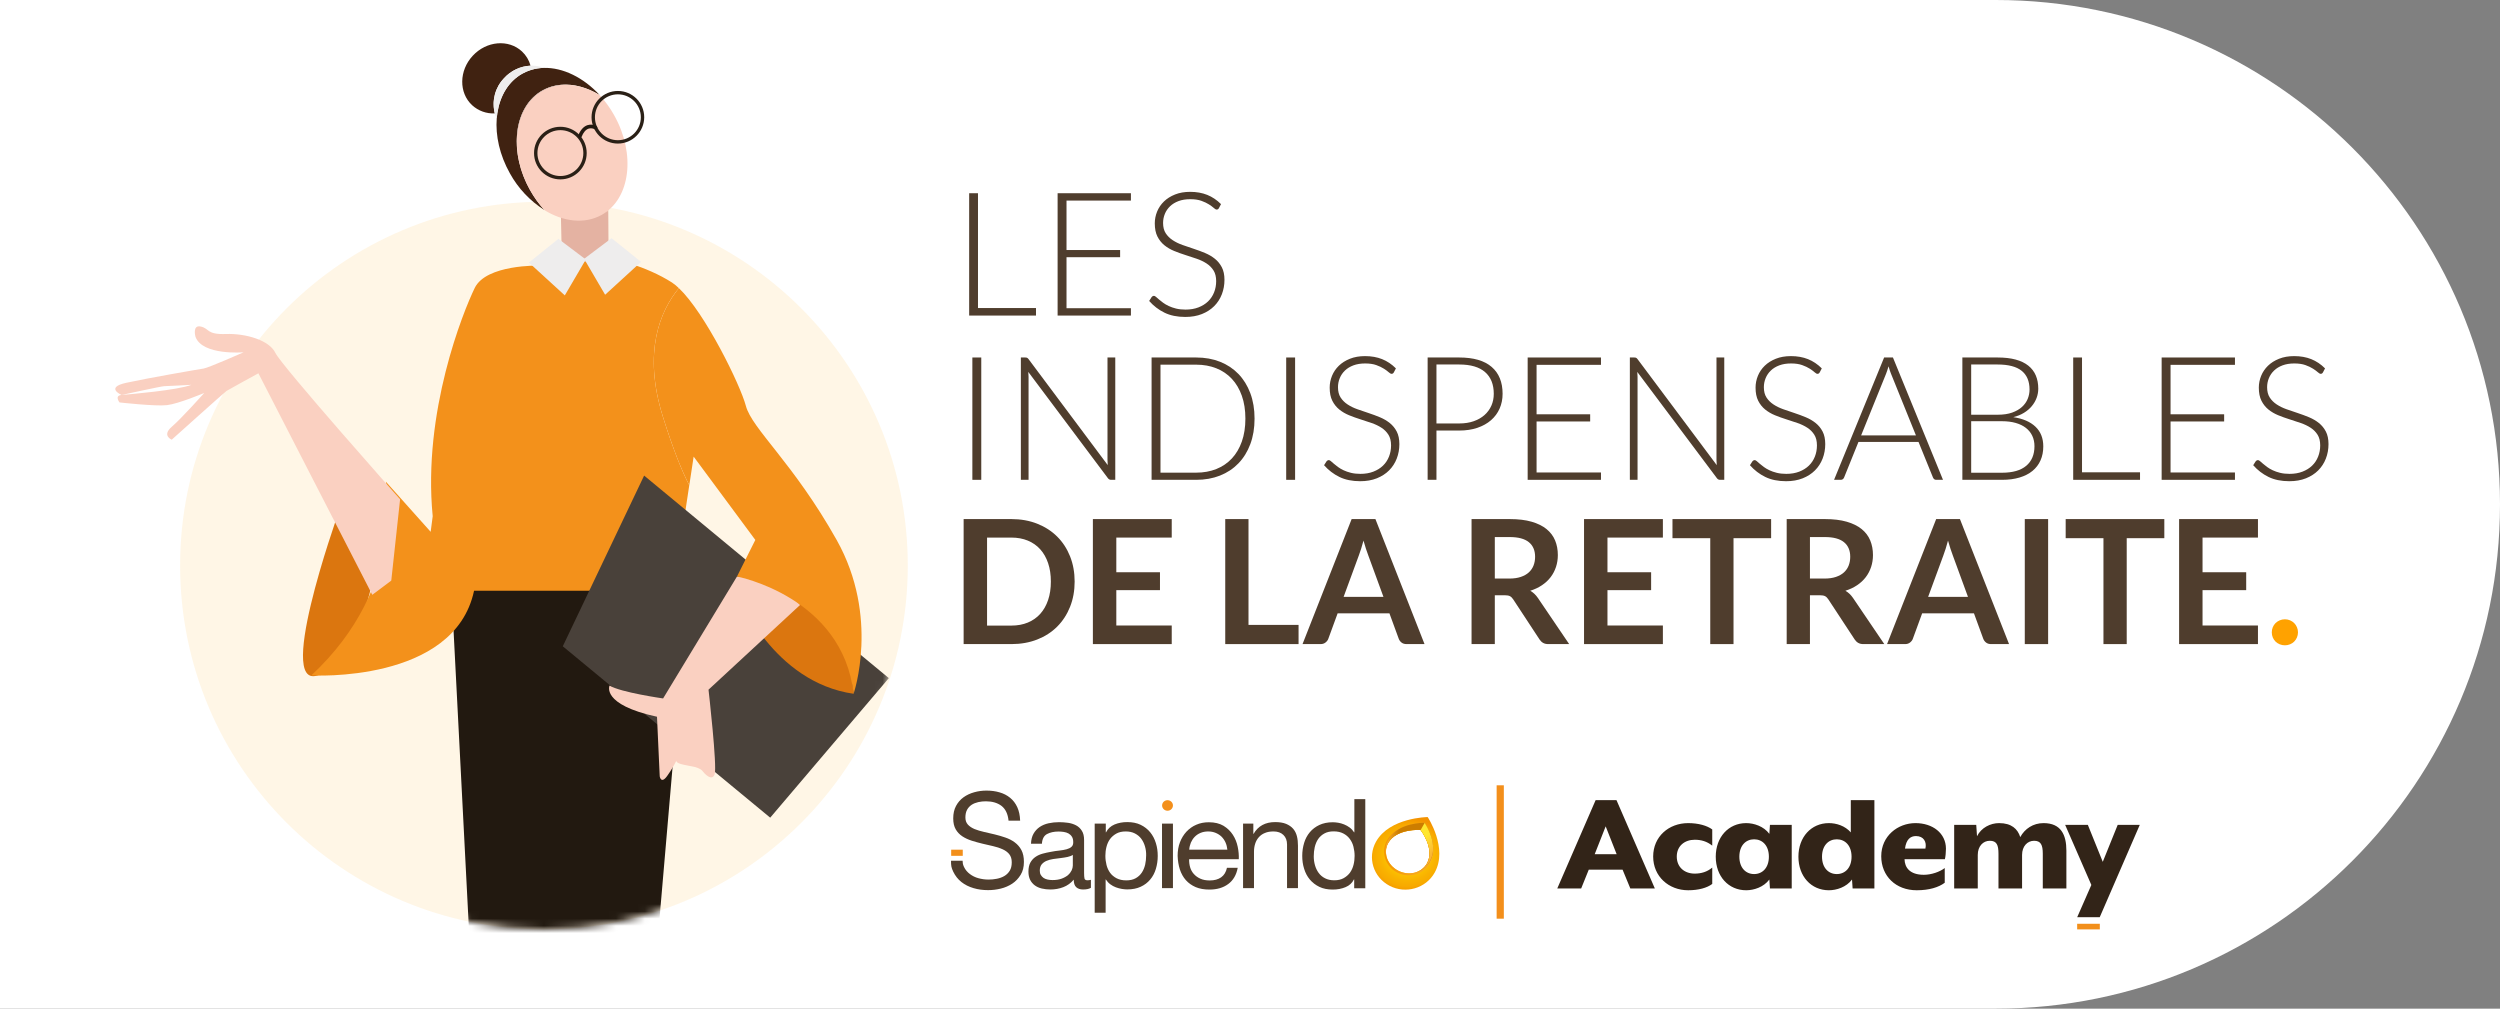 <?xml version="1.0" encoding="UTF-8"?>
<svg width="347px" height="140px" viewBox="0 0 347 140" version="1.1" xmlns="http://www.w3.org/2000/svg" xmlns:xlink="http://www.w3.org/1999/xlink">
    <rect x="0" y="0" width="347" height="140" fill="#808080" stroke="none"/>
    <title>logo-indispensable-header</title>
    <defs>
        <radialGradient cx="50.034%" cy="50.008%" fx="50.034%" fy="50.008%" r="52.76%" gradientTransform="translate(0.5,0.5),scale(1,0.928),translate(-0.5,-0.5)" id="radialGradient-1">
            <stop stop-color="#FFEF2C" offset="0%"></stop>
            <stop stop-color="#FFE21F" offset="12.65%"></stop>
            <stop stop-color="#FDC500" offset="42.78%"></stop>
            <stop stop-color="#F9B200" offset="66.46%"></stop>
            <stop stop-color="#F8AA00" offset="80.61%"></stop>
            <stop stop-color="#F39200" offset="100%"></stop>
        </radialGradient>
        <linearGradient x1="-0.161%" y1="50.091%" x2="99.955%" y2="50.091%" id="linearGradient-2">
            <stop stop-color="#F39200" offset="0%"></stop>
            <stop stop-color="#F9B233" offset="98.18%"></stop>
        </linearGradient>
        <linearGradient x1="38.6%" y1="47%" x2="59.4%" y2="47%" id="linearGradient-3">
            <stop stop-color="#F9B233" offset="0%"></stop>
            <stop stop-color="#CC7D00" offset="100%"></stop>
        </linearGradient>
        <linearGradient x1="44.3%" y1="48.27%" x2="64.1%" y2="48.27%" id="linearGradient-4">
            <stop stop-color="#F9B233" offset="0%"></stop>
            <stop stop-color="#CC7D00" offset="100%"></stop>
        </linearGradient>
        <linearGradient x1="-0.078%" y1="49.99%" x2="99.88%" y2="49.99%" id="linearGradient-5">
            <stop stop-color="#F9B233" offset="0%"></stop>
            <stop stop-color="#CC7D00" offset="26.06%"></stop>
        </linearGradient>
        <linearGradient x1="56.665%" y1="75.895%" x2="38.779%" y2="29.51%" id="linearGradient-6">
            <stop stop-color="#F9B233" offset="0%"></stop>
            <stop stop-color="#FBB933" offset="20.84%"></stop>
            <stop stop-color="#FECC33" offset="55.7%"></stop>
            <stop stop-color="#FFE72E" offset="99.39%"></stop>
        </linearGradient>
        <circle id="path-7" cx="59.5" cy="72.5" r="50.5"></circle>
    </defs>
    <g id="Symbols" stroke="none" stroke-width="1" fill="none" fill-rule="evenodd">
        <g id="logo-indispensable-header">
            <path d="M0,0 L277,0 C315.66,-7.10171439e-15 347,31.34 347,70 C347,108.66 315.66,140 277,140 L0,140 L0,140 L0,0 Z" id="Rectangle" fill="#FFFFFF"></path>
            <g id="Les-Indispensables-d" transform="translate(133.752, 26.628)" fill-rule="nonzero">
                <polygon id="L" fill="#4F3D2D" points="1.992 16.128 10.044 16.128 10.044 17.172 0.768 17.172 0.768 0.192 1.992 0.192"></polygon>
                <polygon id="E" fill="#4F3D2D" points="23.22 0.192 23.22 1.212 14.28 1.212 14.28 8.076 21.72 8.076 21.72 9.072 14.28 9.072 14.28 16.152 23.22 16.152 23.22 17.172 13.044 17.172 13.044 0.192"></polygon>
                <path d="M35.436,2.256 C35.364,2.392 35.26,2.46 35.124,2.46 C35.02,2.46 34.886,2.386 34.722,2.238 C34.558,2.09 34.336,1.926 34.056,1.746 C33.776,1.566 33.426,1.4 33.006,1.248 C32.586,1.096 32.068,1.02 31.452,1.02 C30.836,1.02 30.294,1.108 29.826,1.284 C29.358,1.46 28.966,1.7 28.65,2.004 C28.334,2.308 28.094,2.66 27.93,3.06 C27.766,3.46 27.684,3.88 27.684,4.32 C27.684,4.896 27.806,5.372 28.05,5.748 C28.294,6.124 28.616,6.444 29.016,6.708 C29.416,6.972 29.87,7.194 30.378,7.374 C30.886,7.554 31.408,7.732 31.944,7.908 C32.48,8.084 33.002,8.278 33.51,8.49 C34.018,8.702 34.472,8.968 34.872,9.288 C35.272,9.608 35.594,10.002 35.838,10.47 C36.082,10.938 36.204,11.52 36.204,12.216 C36.204,12.928 36.082,13.598 35.838,14.226 C35.594,14.854 35.24,15.4 34.776,15.864 C34.312,16.328 33.744,16.694 33.072,16.962 C32.4,17.23 31.632,17.364 30.768,17.364 C29.648,17.364 28.684,17.166 27.876,16.77 C27.068,16.374 26.36,15.832 25.752,15.144 L26.088,14.616 C26.184,14.496 26.296,14.436 26.424,14.436 C26.496,14.436 26.588,14.484 26.7,14.58 C26.812,14.676 26.948,14.794 27.108,14.934 C27.268,15.074 27.46,15.226 27.684,15.39 C27.908,15.554 28.168,15.706 28.464,15.846 C28.76,15.986 29.1,16.104 29.484,16.2 C29.868,16.296 30.304,16.344 30.792,16.344 C31.464,16.344 32.064,16.242 32.592,16.038 C33.12,15.834 33.566,15.556 33.93,15.204 C34.294,14.852 34.572,14.434 34.764,13.95 C34.956,13.466 35.052,12.948 35.052,12.396 C35.052,11.796 34.93,11.302 34.686,10.914 C34.442,10.526 34.12,10.202 33.72,9.942 C33.32,9.682 32.866,9.464 32.358,9.288 C31.85,9.112 31.328,8.94 30.792,8.772 C30.256,8.604 29.734,8.416 29.226,8.208 C28.718,8 28.264,7.734 27.864,7.41 C27.464,7.086 27.142,6.682 26.898,6.198 C26.654,5.714 26.532,5.108 26.532,4.38 C26.532,3.812 26.64,3.264 26.856,2.736 C27.072,2.208 27.388,1.742 27.804,1.338 C28.22,0.934 28.734,0.61 29.346,0.366 C29.958,0.122 30.656,0 31.44,0 C32.32,0 33.11,0.14 33.81,0.42 C34.51,0.7 35.148,1.128 35.724,1.704 L35.436,2.256 Z" id="S" fill="#4F3D2D"></path>
                <polygon id="I" fill="#4F3D2D" points="2.448 39.972 1.212 39.972 1.212 22.992 2.448 22.992"></polygon>
                <path d="M8.544,22.992 C8.656,22.992 8.744,23.006 8.808,23.034 C8.872,23.062 8.94,23.124 9.012,23.22 L20.004,37.932 C19.98,37.692 19.968,37.46 19.968,37.236 L19.968,22.992 L21.048,22.992 L21.048,39.972 L20.46,39.972 C20.276,39.972 20.128,39.892 20.016,39.732 L8.976,24.996 C9,25.236 9.012,25.464 9.012,25.68 L9.012,39.972 L7.944,39.972 L7.944,22.992 L8.544,22.992 Z" id="N" fill="#4F3D2D"></path>
                <path d="M40.38,31.476 C40.38,32.788 40.184,33.968 39.792,35.016 C39.4,36.064 38.848,36.956 38.136,37.692 C37.424,38.428 36.572,38.992 35.58,39.384 C34.588,39.776 33.488,39.972 32.28,39.972 L26.088,39.972 L26.088,22.992 L32.28,22.992 C33.488,22.992 34.588,23.188 35.58,23.58 C36.572,23.972 37.424,24.536 38.136,25.272 C38.848,26.008 39.4,26.9 39.792,27.948 C40.184,28.996 40.38,30.172 40.38,31.476 Z M39.108,31.476 C39.108,30.292 38.944,29.236 38.616,28.308 C38.288,27.38 37.826,26.596 37.23,25.956 C36.634,25.316 35.916,24.828 35.076,24.492 C34.236,24.156 33.304,23.988 32.28,23.988 L27.324,23.988 L27.324,38.976 L32.28,38.976 C33.304,38.976 34.236,38.808 35.076,38.472 C35.916,38.136 36.634,37.648 37.23,37.008 C37.826,36.368 38.288,35.584 38.616,34.656 C38.944,33.728 39.108,32.668 39.108,31.476 Z" id="D" fill="#4F3D2D"></path>
                <polygon id="I" fill="#4F3D2D" points="46.008 39.972 44.772 39.972 44.772 22.992 46.008 22.992"></polygon>
                <path d="M59.712,25.056 C59.64,25.192 59.536,25.26 59.4,25.26 C59.296,25.26 59.162,25.186 58.998,25.038 C58.834,24.89 58.612,24.726 58.332,24.546 C58.052,24.366 57.702,24.2 57.282,24.048 C56.862,23.896 56.344,23.82 55.728,23.82 C55.112,23.82 54.57,23.908 54.102,24.084 C53.634,24.26 53.242,24.5 52.926,24.804 C52.61,25.108 52.37,25.46 52.206,25.86 C52.042,26.26 51.96,26.68 51.96,27.12 C51.96,27.696 52.082,28.172 52.326,28.548 C52.57,28.924 52.892,29.244 53.292,29.508 C53.692,29.772 54.146,29.994 54.654,30.174 C55.162,30.354 55.684,30.532 56.22,30.708 C56.756,30.884 57.278,31.078 57.786,31.29 C58.294,31.502 58.748,31.768 59.148,32.088 C59.548,32.408 59.87,32.802 60.114,33.27 C60.358,33.738 60.48,34.32 60.48,35.016 C60.48,35.728 60.358,36.398 60.114,37.026 C59.87,37.654 59.516,38.2 59.052,38.664 C58.588,39.128 58.02,39.494 57.348,39.762 C56.676,40.03 55.908,40.164 55.044,40.164 C53.924,40.164 52.96,39.966 52.152,39.57 C51.344,39.174 50.636,38.632 50.028,37.944 L50.364,37.416 C50.46,37.296 50.572,37.236 50.7,37.236 C50.772,37.236 50.864,37.284 50.976,37.38 C51.088,37.476 51.224,37.594 51.384,37.734 C51.544,37.874 51.736,38.026 51.96,38.19 C52.184,38.354 52.444,38.506 52.74,38.646 C53.036,38.786 53.376,38.904 53.76,39 C54.144,39.096 54.58,39.144 55.068,39.144 C55.74,39.144 56.34,39.042 56.868,38.838 C57.396,38.634 57.842,38.356 58.206,38.004 C58.57,37.652 58.848,37.234 59.04,36.75 C59.232,36.266 59.328,35.748 59.328,35.196 C59.328,34.596 59.206,34.102 58.962,33.714 C58.718,33.326 58.396,33.002 57.996,32.742 C57.596,32.482 57.142,32.264 56.634,32.088 C56.126,31.912 55.604,31.74 55.068,31.572 C54.532,31.404 54.01,31.216 53.502,31.008 C52.994,30.8 52.54,30.534 52.14,30.21 C51.74,29.886 51.418,29.482 51.174,28.998 C50.93,28.514 50.808,27.908 50.808,27.18 C50.808,26.612 50.916,26.064 51.132,25.536 C51.348,25.008 51.664,24.542 52.08,24.138 C52.496,23.734 53.01,23.41 53.622,23.166 C54.234,22.922 54.932,22.8 55.716,22.8 C56.596,22.8 57.386,22.94 58.086,23.22 C58.786,23.5 59.424,23.928 60,24.504 L59.712,25.056 Z" id="S" fill="#4F3D2D"></path>
                <path d="M65.628,33.132 L65.628,39.972 L64.404,39.972 L64.404,22.992 L68.784,22.992 C70.776,22.992 72.278,23.428 73.29,24.3 C74.302,25.172 74.808,26.416 74.808,28.032 C74.808,28.776 74.67,29.46 74.394,30.084 C74.118,30.708 73.72,31.246 73.2,31.698 C72.68,32.15 72.048,32.502 71.304,32.754 C70.56,33.006 69.72,33.132 68.784,33.132 L65.628,33.132 Z M65.628,32.148 L68.784,32.148 C69.536,32.148 70.208,32.044 70.8,31.836 C71.392,31.628 71.894,31.34 72.306,30.972 C72.718,30.604 73.034,30.17 73.254,29.67 C73.474,29.17 73.584,28.624 73.584,28.032 C73.584,26.728 73.182,25.724 72.378,25.02 C71.574,24.316 70.376,23.964 68.784,23.964 L65.628,23.964 L65.628,32.148 Z" id="P" fill="#4F3D2D"></path>
                <polygon id="E" fill="#4F3D2D" points="88.464 22.992 88.464 24.012 79.524 24.012 79.524 30.876 86.964 30.876 86.964 31.872 79.524 31.872 79.524 38.952 88.464 38.952 88.464 39.972 78.288 39.972 78.288 22.992"></polygon>
                <path d="M93.072,22.992 C93.184,22.992 93.272,23.006 93.336,23.034 C93.4,23.062 93.468,23.124 93.54,23.22 L104.532,37.932 C104.508,37.692 104.496,37.46 104.496,37.236 L104.496,22.992 L105.576,22.992 L105.576,39.972 L104.988,39.972 C104.804,39.972 104.656,39.892 104.544,39.732 L93.504,24.996 C93.528,25.236 93.54,25.464 93.54,25.68 L93.54,39.972 L92.472,39.972 L92.472,22.992 L93.072,22.992 Z" id="N" fill="#4F3D2D"></path>
                <path d="M118.824,25.056 C118.752,25.192 118.648,25.26 118.512,25.26 C118.408,25.26 118.274,25.186 118.11,25.038 C117.946,24.89 117.724,24.726 117.444,24.546 C117.164,24.366 116.814,24.2 116.394,24.048 C115.974,23.896 115.456,23.82 114.84,23.82 C114.224,23.82 113.682,23.908 113.214,24.084 C112.746,24.26 112.354,24.5 112.038,24.804 C111.722,25.108 111.482,25.46 111.318,25.86 C111.154,26.26 111.072,26.68 111.072,27.12 C111.072,27.696 111.194,28.172 111.438,28.548 C111.682,28.924 112.004,29.244 112.404,29.508 C112.804,29.772 113.258,29.994 113.766,30.174 C114.274,30.354 114.796,30.532 115.332,30.708 C115.868,30.884 116.39,31.078 116.898,31.29 C117.406,31.502 117.86,31.768 118.26,32.088 C118.66,32.408 118.982,32.802 119.226,33.27 C119.47,33.738 119.592,34.32 119.592,35.016 C119.592,35.728 119.47,36.398 119.226,37.026 C118.982,37.654 118.628,38.2 118.164,38.664 C117.7,39.128 117.132,39.494 116.46,39.762 C115.788,40.03 115.02,40.164 114.156,40.164 C113.036,40.164 112.072,39.966 111.264,39.57 C110.456,39.174 109.748,38.632 109.14,37.944 L109.476,37.416 C109.572,37.296 109.684,37.236 109.812,37.236 C109.884,37.236 109.976,37.284 110.088,37.38 C110.2,37.476 110.336,37.594 110.496,37.734 C110.656,37.874 110.848,38.026 111.072,38.19 C111.296,38.354 111.556,38.506 111.852,38.646 C112.148,38.786 112.488,38.904 112.872,39 C113.256,39.096 113.692,39.144 114.18,39.144 C114.852,39.144 115.452,39.042 115.98,38.838 C116.508,38.634 116.954,38.356 117.318,38.004 C117.682,37.652 117.96,37.234 118.152,36.75 C118.344,36.266 118.44,35.748 118.44,35.196 C118.44,34.596 118.318,34.102 118.074,33.714 C117.83,33.326 117.508,33.002 117.108,32.742 C116.708,32.482 116.254,32.264 115.746,32.088 C115.238,31.912 114.716,31.74 114.18,31.572 C113.644,31.404 113.122,31.216 112.614,31.008 C112.106,30.8 111.652,30.534 111.252,30.21 C110.852,29.886 110.53,29.482 110.286,28.998 C110.042,28.514 109.92,27.908 109.92,27.18 C109.92,26.612 110.028,26.064 110.244,25.536 C110.46,25.008 110.776,24.542 111.192,24.138 C111.608,23.734 112.122,23.41 112.734,23.166 C113.346,22.922 114.044,22.8 114.828,22.8 C115.708,22.8 116.498,22.94 117.198,23.22 C117.898,23.5 118.536,23.928 119.112,24.504 L118.824,25.056 Z" id="S" fill="#4F3D2D"></path>
                <path d="M135.936,39.972 L134.988,39.972 C134.876,39.972 134.784,39.942 134.712,39.882 C134.64,39.822 134.584,39.744 134.544,39.648 L132.54,34.716 L124.2,34.716 L122.208,39.648 C122.176,39.736 122.12,39.812 122.04,39.876 C121.96,39.94 121.864,39.972 121.752,39.972 L120.816,39.972 L127.764,22.992 L128.988,22.992 L135.936,39.972 Z M124.572,33.804 L132.18,33.804 L128.712,25.224 C128.656,25.088 128.6,24.934 128.544,24.762 C128.488,24.59 128.432,24.408 128.376,24.216 C128.32,24.408 128.264,24.59 128.208,24.762 C128.152,24.934 128.096,25.092 128.04,25.236 L124.572,33.804 Z" id="A" fill="#4F3D2D"></path>
                <path d="M138.624,39.972 L138.624,22.992 L143.508,22.992 C144.476,22.992 145.314,23.088 146.022,23.28 C146.73,23.472 147.316,23.754 147.78,24.126 C148.244,24.498 148.59,24.952 148.818,25.488 C149.046,26.024 149.16,26.632 149.16,27.312 C149.16,27.76 149.082,28.192 148.926,28.608 C148.77,29.024 148.544,29.408 148.248,29.76 C147.952,30.112 147.59,30.418 147.162,30.678 C146.734,30.938 146.244,31.136 145.692,31.272 C147.028,31.472 148.056,31.916 148.776,32.604 C149.496,33.292 149.856,34.2 149.856,35.328 C149.856,36.048 149.728,36.696 149.472,37.272 C149.216,37.848 148.844,38.336 148.356,38.736 C147.868,39.136 147.268,39.442 146.556,39.654 C145.844,39.866 145.036,39.972 144.132,39.972 L138.624,39.972 Z M139.848,31.836 L139.848,38.988 L144.108,38.988 C145.604,38.988 146.732,38.666 147.492,38.022 C148.252,37.378 148.632,36.472 148.632,35.304 C148.632,34.768 148.53,34.286 148.326,33.858 C148.122,33.43 147.828,33.066 147.444,32.766 C147.06,32.466 146.588,32.236 146.028,32.076 C145.468,31.916 144.832,31.836 144.12,31.836 L139.848,31.836 Z M139.848,30.936 L143.532,30.936 C144.316,30.936 144.986,30.836 145.542,30.636 C146.098,30.436 146.554,30.172 146.91,29.844 C147.266,29.516 147.528,29.144 147.696,28.728 C147.864,28.312 147.948,27.884 147.948,27.444 C147.948,26.3 147.586,25.434 146.862,24.846 C146.138,24.258 145.02,23.964 143.508,23.964 L139.848,23.964 L139.848,30.936 Z" id="B" fill="#4F3D2D"></path>
                <polygon id="L" fill="#4F3D2D" points="155.232 38.928 163.284 38.928 163.284 39.972 154.008 39.972 154.008 22.992 155.232 22.992"></polygon>
                <polygon id="E" fill="#4F3D2D" points="176.46 22.992 176.46 24.012 167.52 24.012 167.52 30.876 174.96 30.876 174.96 31.872 167.52 31.872 167.52 38.952 176.46 38.952 176.46 39.972 166.284 39.972 166.284 22.992"></polygon>
                <path d="M188.676,25.056 C188.604,25.192 188.5,25.26 188.364,25.26 C188.26,25.26 188.126,25.186 187.962,25.038 C187.798,24.89 187.576,24.726 187.296,24.546 C187.016,24.366 186.666,24.2 186.246,24.048 C185.826,23.896 185.308,23.82 184.692,23.82 C184.076,23.82 183.534,23.908 183.066,24.084 C182.598,24.26 182.206,24.5 181.89,24.804 C181.574,25.108 181.334,25.46 181.17,25.86 C181.006,26.26 180.924,26.68 180.924,27.12 C180.924,27.696 181.046,28.172 181.29,28.548 C181.534,28.924 181.856,29.244 182.256,29.508 C182.656,29.772 183.11,29.994 183.618,30.174 C184.126,30.354 184.648,30.532 185.184,30.708 C185.72,30.884 186.242,31.078 186.75,31.29 C187.258,31.502 187.712,31.768 188.112,32.088 C188.512,32.408 188.834,32.802 189.078,33.27 C189.322,33.738 189.444,34.32 189.444,35.016 C189.444,35.728 189.322,36.398 189.078,37.026 C188.834,37.654 188.48,38.2 188.016,38.664 C187.552,39.128 186.984,39.494 186.312,39.762 C185.64,40.03 184.872,40.164 184.008,40.164 C182.888,40.164 181.924,39.966 181.116,39.57 C180.308,39.174 179.6,38.632 178.992,37.944 L179.328,37.416 C179.424,37.296 179.536,37.236 179.664,37.236 C179.736,37.236 179.828,37.284 179.94,37.38 C180.052,37.476 180.188,37.594 180.348,37.734 C180.508,37.874 180.7,38.026 180.924,38.19 C181.148,38.354 181.408,38.506 181.704,38.646 C182,38.786 182.34,38.904 182.724,39 C183.108,39.096 183.544,39.144 184.032,39.144 C184.704,39.144 185.304,39.042 185.832,38.838 C186.36,38.634 186.806,38.356 187.17,38.004 C187.534,37.652 187.812,37.234 188.004,36.75 C188.196,36.266 188.292,35.748 188.292,35.196 C188.292,34.596 188.17,34.102 187.926,33.714 C187.682,33.326 187.36,33.002 186.96,32.742 C186.56,32.482 186.106,32.264 185.598,32.088 C185.09,31.912 184.568,31.74 184.032,31.572 C183.496,31.404 182.974,31.216 182.466,31.008 C181.958,30.8 181.504,30.534 181.104,30.21 C180.704,29.886 180.382,29.482 180.138,28.998 C179.894,28.514 179.772,27.908 179.772,27.18 C179.772,26.612 179.88,26.064 180.096,25.536 C180.312,25.008 180.628,24.542 181.044,24.138 C181.46,23.734 181.974,23.41 182.586,23.166 C183.198,22.922 183.896,22.8 184.68,22.8 C185.56,22.8 186.35,22.94 187.05,23.22 C187.75,23.5 188.388,23.928 188.964,24.504 L188.676,25.056 Z" id="S" fill="#4F3D2D"></path>
                <path d="M15.408,54.096 C15.408,55.368 15.196,56.536 14.772,57.6 C14.348,58.664 13.752,59.58 12.984,60.348 C12.216,61.116 11.292,61.712 10.212,62.136 C9.132,62.56 7.936,62.772 6.624,62.772 L0,62.772 L0,45.42 L6.624,45.42 C7.936,45.42 9.132,45.634 10.212,46.062 C11.292,46.49 12.216,47.086 12.984,47.85 C13.752,48.614 14.348,49.528 14.772,50.592 C15.196,51.656 15.408,52.824 15.408,54.096 Z M12.108,54.096 C12.108,53.144 11.98,52.29 11.724,51.534 C11.468,50.778 11.104,50.138 10.632,49.614 C10.16,49.09 9.586,48.688 8.91,48.408 C8.234,48.128 7.472,47.988 6.624,47.988 L3.252,47.988 L3.252,60.204 L6.624,60.204 C7.472,60.204 8.234,60.064 8.91,59.784 C9.586,59.504 10.16,59.102 10.632,58.578 C11.104,58.054 11.468,57.414 11.724,56.658 C11.98,55.902 12.108,55.048 12.108,54.096 Z" id="D" fill="#4F3D2D"></path>
                <polygon id="E" fill="#4F3D2D" points="28.884 45.42 28.884 47.988 21.192 47.988 21.192 52.8 27.252 52.8 27.252 55.284 21.192 55.284 21.192 60.192 28.884 60.192 28.884 62.772 17.94 62.772 17.94 45.42"></polygon>
                <polygon id="L" fill="#4F3D2D" points="39.54 60.108 46.488 60.108 46.488 62.772 36.312 62.772 36.312 45.42 39.54 45.42"></polygon>
                <path d="M63.972,62.772 L61.476,62.772 C61.196,62.772 60.966,62.702 60.786,62.562 C60.606,62.422 60.476,62.248 60.396,62.04 L59.1,58.5 L51.912,58.5 L50.616,62.04 C50.552,62.224 50.426,62.392 50.238,62.544 C50.05,62.696 49.82,62.772 49.548,62.772 L47.04,62.772 L53.856,45.42 L57.156,45.42 L63.972,62.772 Z M52.74,56.22 L58.272,56.22 L56.16,50.448 C56.064,50.192 55.958,49.89 55.842,49.542 C55.726,49.194 55.612,48.816 55.5,48.408 C55.388,48.816 55.278,49.196 55.17,49.548 C55.062,49.9 54.956,50.208 54.852,50.472 L52.74,56.22 Z" id="A" fill="#4F3D2D"></path>
                <path d="M73.728,55.992 L73.728,62.772 L70.5,62.772 L70.5,45.42 L75.792,45.42 C76.976,45.42 77.99,45.542 78.834,45.786 C79.678,46.03 80.37,46.372 80.91,46.812 C81.45,47.252 81.846,47.778 82.098,48.39 C82.35,49.002 82.476,49.676 82.476,50.412 C82.476,50.996 82.39,51.548 82.218,52.068 C82.046,52.588 81.798,53.06 81.474,53.484 C81.15,53.908 80.75,54.28 80.274,54.6 C79.798,54.92 79.256,55.176 78.648,55.368 C79.056,55.6 79.408,55.932 79.704,56.364 L84.048,62.772 L81.144,62.772 C80.864,62.772 80.626,62.716 80.43,62.604 C80.234,62.492 80.068,62.332 79.932,62.124 L76.284,56.568 C76.148,56.36 75.998,56.212 75.834,56.124 C75.67,56.036 75.428,55.992 75.108,55.992 L73.728,55.992 Z M73.728,53.676 L75.744,53.676 C76.352,53.676 76.882,53.6 77.334,53.448 C77.786,53.296 78.158,53.086 78.45,52.818 C78.742,52.55 78.96,52.232 79.104,51.864 C79.248,51.496 79.32,51.092 79.32,50.652 C79.32,49.772 79.03,49.096 78.45,48.624 C77.87,48.152 76.984,47.916 75.792,47.916 L73.728,47.916 L73.728,53.676 Z" id="R" fill="#4F3D2D"></path>
                <polygon id="E" fill="#4F3D2D" points="97.056 45.42 97.056 47.988 89.364 47.988 89.364 52.8 95.424 52.8 95.424 55.284 89.364 55.284 89.364 60.192 97.056 60.192 97.056 62.772 86.112 62.772 86.112 45.42"></polygon>
                <polygon id="T" fill="#4F3D2D" points="112.08 45.42 112.08 48.072 106.86 48.072 106.86 62.772 103.632 62.772 103.632 48.072 98.388 48.072 98.388 45.42"></polygon>
                <path d="M117.468,55.992 L117.468,62.772 L114.24,62.772 L114.24,45.42 L119.532,45.42 C120.716,45.42 121.73,45.542 122.574,45.786 C123.418,46.03 124.11,46.372 124.65,46.812 C125.19,47.252 125.586,47.778 125.838,48.39 C126.09,49.002 126.216,49.676 126.216,50.412 C126.216,50.996 126.13,51.548 125.958,52.068 C125.786,52.588 125.538,53.06 125.214,53.484 C124.89,53.908 124.49,54.28 124.014,54.6 C123.538,54.92 122.996,55.176 122.388,55.368 C122.796,55.6 123.148,55.932 123.444,56.364 L127.788,62.772 L124.884,62.772 C124.604,62.772 124.366,62.716 124.17,62.604 C123.974,62.492 123.808,62.332 123.672,62.124 L120.024,56.568 C119.888,56.36 119.738,56.212 119.574,56.124 C119.41,56.036 119.168,55.992 118.848,55.992 L117.468,55.992 Z M117.468,53.676 L119.484,53.676 C120.092,53.676 120.622,53.6 121.074,53.448 C121.526,53.296 121.898,53.086 122.19,52.818 C122.482,52.55 122.7,52.232 122.844,51.864 C122.988,51.496 123.06,51.092 123.06,50.652 C123.06,49.772 122.77,49.096 122.19,48.624 C121.61,48.152 120.724,47.916 119.532,47.916 L117.468,47.916 L117.468,53.676 Z" id="R" fill="#4F3D2D"></path>
                <path d="M145.104,62.772 L142.608,62.772 C142.328,62.772 142.098,62.702 141.918,62.562 C141.738,62.422 141.608,62.248 141.528,62.04 L140.232,58.5 L133.044,58.5 L131.748,62.04 C131.684,62.224 131.558,62.392 131.37,62.544 C131.182,62.696 130.952,62.772 130.68,62.772 L128.172,62.772 L134.988,45.42 L138.288,45.42 L145.104,62.772 Z M133.872,56.22 L139.404,56.22 L137.292,50.448 C137.196,50.192 137.09,49.89 136.974,49.542 C136.858,49.194 136.744,48.816 136.632,48.408 C136.52,48.816 136.41,49.196 136.302,49.548 C136.194,49.9 136.088,50.208 135.984,50.472 L133.872,56.22 Z" id="A" fill="#4F3D2D"></path>
                <polygon id="I" fill="#4F3D2D" points="150.528 62.772 147.288 62.772 147.288 45.42 150.528 45.42"></polygon>
                <polygon id="T" fill="#4F3D2D" points="166.656 45.42 166.656 48.072 161.436 48.072 161.436 62.772 158.208 62.772 158.208 48.072 152.964 48.072 152.964 45.42"></polygon>
                <polygon id="E" fill="#4F3D2D" points="179.652 45.42 179.652 47.988 171.96 47.988 171.96 52.8 178.02 52.8 178.02 55.284 171.96 55.284 171.96 60.192 179.652 60.192 179.652 62.772 168.708 62.772 168.708 45.42"></polygon>
                <path d="M181.572,61.14 C181.572,60.892 181.618,60.656 181.71,60.432 C181.802,60.208 181.93,60.016 182.094,59.856 C182.258,59.696 182.452,59.568 182.676,59.472 C182.9,59.376 183.14,59.328 183.396,59.328 C183.644,59.328 183.88,59.376 184.104,59.472 C184.328,59.568 184.52,59.696 184.68,59.856 C184.84,60.016 184.968,60.208 185.064,60.432 C185.16,60.656 185.208,60.892 185.208,61.14 C185.208,61.396 185.16,61.634 185.064,61.854 C184.968,62.074 184.84,62.264 184.68,62.424 C184.52,62.584 184.328,62.71 184.104,62.802 C183.88,62.894 183.644,62.94 183.396,62.94 C183.14,62.94 182.9,62.894 182.676,62.802 C182.452,62.71 182.258,62.584 182.094,62.424 C181.93,62.264 181.802,62.074 181.71,61.854 C181.618,61.634 181.572,61.396 181.572,61.14 Z" id="." fill="#FFA200"></path>
            </g>
            <g id="logotype/sapiendo/academy" transform="translate(132, 109)">
                <g id="logo-sapiendo" transform="translate(0, 0.734)" fill-rule="nonzero">
                    <path d="M30.052,2.797 C30.468,2.797 30.805,2.469 30.805,2.064 C30.805,1.66 30.468,1.332 30.052,1.332 C29.636,1.332 29.299,1.66 29.299,2.064 C29.299,2.469 29.636,2.797 30.052,2.797 Z" id="Path" fill="#F38F1B"></path>
                    <g id="icotype" transform="translate(58.426, 3.673)">
                        <path d="M7.736,-8.70763157e-16 C7.736,-8.70763157e-16 2.442,0.055 0.56,3.429 C-0.661,5.615 0.183,8.345 2.431,9.533 C4.678,10.72 7.485,9.899 8.706,7.713 C10.6,4.317 7.736,-8.70763157e-16 7.736,-8.70763157e-16 Z M7.633,6.448 C6.892,7.768 5.089,8.212 3.606,7.424 C2.123,6.636 1.507,4.927 2.248,3.607 C3.389,1.565 6.743,1.787 6.743,1.787 C6.743,1.787 8.786,4.383 7.633,6.448 Z" id="Shape" fill="url(#radialGradient-1)"></path>
                        <path d="M7.303,0.788 C7.303,0.788 3.469,0.732 2.1,3.207 C1.21,4.805 1.826,6.814 3.469,7.679 C5.112,8.545 7.177,7.946 8.067,6.348 C9.447,3.862 7.303,0.788 7.303,0.788 Z M7.633,6.448 C6.892,7.768 5.089,8.212 3.606,7.424 C2.123,6.636 1.507,4.927 2.248,3.607 C3.389,1.565 6.743,1.787 6.743,1.787 C6.743,1.787 8.786,4.383 7.633,6.448 Z" id="Shape" fill="url(#linearGradient-2)"></path>
                        <path d="M3.777,7.513 C3.766,7.513 3.766,7.502 3.754,7.502 C3.766,7.502 3.766,7.502 3.777,7.513 Z" id="Path" fill="url(#linearGradient-3)"></path>
                        <path d="M3.458,7.346 C3.446,7.346 3.446,7.335 3.435,7.335 C3.446,7.335 3.458,7.346 3.458,7.346 Z" id="Path" fill="url(#linearGradient-4)"></path>
                        <path d="M7.303,0.788 C7.303,0.788 3.617,0.721 2.294,3.107 C1.803,3.984 1.78,4.972 2.146,5.826 C1.86,5.105 1.872,4.306 2.26,3.607 C3.401,1.565 6.755,1.787 6.755,1.787 C6.755,1.787 8.797,4.383 7.645,6.448 C7.257,7.147 6.572,7.602 5.797,7.757 C6.721,7.579 7.565,7.025 8.056,6.148 C9.379,3.74 7.303,0.788 7.303,0.788 Z" id="Path" fill="url(#linearGradient-5)"></path>
                        <path d="M7.314,0.81 L6.755,1.809 C6.949,2.064 8.717,4.494 7.633,6.448 C7.245,7.147 6.572,7.591 5.797,7.746 C6.721,7.568 7.554,7.002 8.044,6.137 C9.311,3.862 7.496,1.088 7.314,0.81 Z" id="Path" fill="url(#linearGradient-6)"></path>
                    </g>
                    <path d="M7.005,2.12 C6.446,1.698 5.716,1.487 4.837,1.487 C4.484,1.487 4.13,1.52 3.788,1.598 C3.446,1.676 3.138,1.798 2.875,1.964 C2.613,2.142 2.396,2.364 2.236,2.652 C2.076,2.941 1.997,3.307 1.997,3.729 C1.997,4.139 2.111,4.461 2.339,4.716 C2.567,4.972 2.875,5.171 3.263,5.338 C3.651,5.493 4.084,5.626 4.575,5.737 C5.066,5.837 5.556,5.959 6.058,6.081 C6.56,6.203 7.062,6.348 7.541,6.514 C8.032,6.681 8.466,6.902 8.854,7.191 C9.241,7.48 9.549,7.835 9.778,8.267 C10.006,8.7 10.12,9.244 10.12,9.899 C10.12,10.598 9.972,11.197 9.664,11.697 C9.356,12.196 8.968,12.606 8.5,12.917 C8.021,13.228 7.496,13.461 6.903,13.605 C6.309,13.75 5.727,13.816 5.146,13.816 C4.438,13.816 3.754,13.727 3.126,13.539 C2.487,13.35 1.928,13.073 1.449,12.695 C0.97,12.318 0.593,11.841 0.308,11.253 C0.034,10.664 0,10.42 0,9.732 L1.609,9.732 C1.62,9.976 1.62,10.221 1.803,10.598 C1.997,11.008 2.282,11.33 2.624,11.586 C2.966,11.841 3.354,12.041 3.811,12.163 C4.267,12.285 4.723,12.351 5.203,12.351 C5.579,12.351 5.967,12.318 6.355,12.24 C6.743,12.163 7.085,12.041 7.393,11.863 C7.701,11.685 7.952,11.441 8.146,11.131 C8.34,10.82 8.431,10.431 8.431,9.943 C8.431,9.488 8.317,9.122 8.089,8.833 C7.861,8.545 7.553,8.323 7.165,8.145 C6.777,7.968 6.344,7.824 5.853,7.713 C5.362,7.602 4.872,7.491 4.37,7.369 C3.868,7.247 3.366,7.113 2.887,6.958 C2.396,6.803 1.962,6.603 1.574,6.348 C1.187,6.092 0.879,5.771 0.65,5.371 C0.422,4.972 0.308,4.472 0.308,3.862 C0.308,3.196 0.434,2.619 0.696,2.131 C0.958,1.642 1.301,1.243 1.734,0.932 C2.168,0.621 2.658,0.388 3.217,0.233 C3.765,0.078 4.335,0 4.917,0 C5.568,0 6.172,0.078 6.731,0.244 C7.29,0.4 7.781,0.655 8.203,0.999 C8.625,1.343 8.956,1.776 9.196,2.297 C9.435,2.819 9.572,3.451 9.595,4.173 L7.986,4.173 C7.895,3.24 7.564,2.552 7.005,2.12 Z" id="Path" fill="#4F3D2D"></path>
                    <path d="M19.396,13.505 C19.133,13.661 18.768,13.727 18.312,13.727 C17.924,13.727 17.604,13.616 17.376,13.405 C17.148,13.195 17.034,12.84 17.034,12.362 C16.623,12.851 16.133,13.195 15.585,13.405 C15.037,13.616 14.433,13.727 13.794,13.727 C13.383,13.727 12.984,13.683 12.607,13.594 C12.231,13.505 11.911,13.361 11.637,13.161 C11.364,12.962 11.147,12.706 10.987,12.396 C10.827,12.074 10.747,11.697 10.747,11.242 C10.747,10.731 10.839,10.32 11.01,9.999 C11.192,9.677 11.421,9.41 11.717,9.211 C12.002,9.011 12.345,8.856 12.71,8.756 C13.086,8.656 13.463,8.567 13.862,8.501 C14.273,8.423 14.672,8.356 15.049,8.323 C15.425,8.279 15.756,8.223 16.041,8.145 C16.327,8.068 16.555,7.957 16.714,7.812 C16.886,7.668 16.965,7.457 16.965,7.18 C16.965,6.858 16.908,6.592 16.783,6.403 C16.657,6.203 16.498,6.059 16.304,5.948 C16.11,5.848 15.893,5.771 15.642,5.737 C15.402,5.704 15.163,5.682 14.923,5.682 C14.284,5.682 13.748,5.804 13.315,6.037 C12.892,6.27 12.653,6.725 12.619,7.38 L11.101,7.38 C11.124,6.825 11.238,6.359 11.455,5.981 C11.672,5.604 11.957,5.293 12.311,5.049 C12.664,4.816 13.075,4.639 13.531,4.539 C13.988,4.439 14.478,4.383 15.003,4.383 C15.414,4.383 15.836,4.417 16.247,4.472 C16.657,4.528 17.023,4.65 17.365,4.827 C17.696,5.005 17.969,5.26 18.163,5.582 C18.369,5.904 18.471,6.325 18.471,6.847 L18.471,11.441 C18.471,11.785 18.494,12.041 18.529,12.207 C18.574,12.373 18.711,12.451 18.951,12.451 C19.076,12.451 19.236,12.429 19.418,12.385 L19.418,13.505 L19.396,13.505 Z M16.931,8.911 C16.737,9.044 16.486,9.144 16.178,9.211 C15.87,9.277 15.551,9.322 15.208,9.366 C14.866,9.41 14.524,9.455 14.182,9.499 C13.839,9.555 13.531,9.632 13.257,9.754 C12.984,9.865 12.767,10.032 12.584,10.243 C12.413,10.454 12.322,10.742 12.322,11.108 C12.322,11.353 12.368,11.552 12.47,11.719 C12.573,11.885 12.698,12.018 12.858,12.129 C13.018,12.229 13.2,12.307 13.417,12.351 C13.634,12.396 13.862,12.418 14.09,12.418 C14.592,12.418 15.014,12.351 15.368,12.218 C15.722,12.085 16.019,11.918 16.247,11.719 C16.475,11.519 16.635,11.297 16.749,11.064 C16.851,10.831 16.908,10.609 16.908,10.398 L16.908,8.911 L16.931,8.911 Z" id="Shape" fill="#4F3D2D"></path>
                    <path d="M21.484,4.583 L21.484,5.793 L21.518,5.793 C21.769,5.293 22.157,4.938 22.693,4.705 C23.229,4.483 23.811,4.372 24.461,4.372 C25.169,4.372 25.796,4.494 26.321,4.75 C26.846,5.005 27.291,5.349 27.644,5.782 C27.998,6.214 28.261,6.714 28.432,7.28 C28.614,7.846 28.694,8.445 28.694,9.078 C28.694,9.71 28.603,10.309 28.432,10.875 C28.261,11.441 27.998,11.941 27.644,12.351 C27.291,12.773 26.857,13.106 26.321,13.35 C25.796,13.594 25.18,13.716 24.473,13.716 C24.245,13.716 23.994,13.694 23.72,13.65 C23.446,13.605 23.161,13.528 22.887,13.428 C22.613,13.328 22.351,13.184 22.111,13.006 C21.871,12.828 21.666,12.606 21.495,12.34 L21.461,12.34 L21.461,16.957 L19.943,16.957 L19.943,4.583 L21.484,4.583 Z M26.926,7.757 C26.812,7.357 26.64,7.002 26.412,6.692 C26.184,6.381 25.887,6.137 25.522,5.948 C25.157,5.759 24.735,5.671 24.245,5.671 C23.731,5.671 23.298,5.771 22.944,5.97 C22.59,6.17 22.294,6.425 22.065,6.736 C21.837,7.058 21.677,7.413 21.575,7.824 C21.472,8.223 21.426,8.634 21.426,9.055 C21.426,9.499 21.484,9.921 21.586,10.332 C21.689,10.742 21.86,11.097 22.088,11.419 C22.316,11.73 22.624,11.985 22.99,12.174 C23.355,12.362 23.8,12.462 24.324,12.462 C24.849,12.462 25.283,12.362 25.636,12.163 C25.99,11.963 26.264,11.708 26.481,11.386 C26.698,11.064 26.846,10.698 26.949,10.276 C27.04,9.865 27.085,9.433 27.085,8.989 C27.097,8.567 27.04,8.156 26.926,7.757 Z" id="Shape" fill="#4F3D2D"></path>
                    <polygon id="Path" fill="#4F3D2D" points="30.805 4.583 30.805 13.539 29.287 13.539 29.287 4.583"></polygon>
                    <path d="M38.472,12.973 C37.787,13.483 36.92,13.738 35.87,13.738 C35.129,13.738 34.501,13.627 33.954,13.394 C33.418,13.161 32.961,12.84 32.596,12.429 C32.231,12.018 31.957,11.519 31.763,10.942 C31.581,10.365 31.478,9.732 31.455,9.055 C31.455,8.378 31.558,7.746 31.775,7.18 C31.991,6.614 32.288,6.126 32.676,5.704 C33.064,5.293 33.52,4.96 34.045,4.739 C34.57,4.506 35.152,4.395 35.779,4.395 C36.601,4.395 37.274,4.561 37.821,4.883 C38.358,5.216 38.791,5.626 39.122,6.137 C39.453,6.647 39.67,7.202 39.795,7.801 C39.921,8.401 39.966,8.978 39.944,9.521 L33.052,9.521 C33.041,9.91 33.087,10.287 33.189,10.642 C33.292,10.997 33.463,11.308 33.703,11.574 C33.942,11.841 34.239,12.063 34.615,12.229 C34.981,12.396 35.414,12.473 35.916,12.473 C36.555,12.473 37.08,12.329 37.491,12.041 C37.901,11.752 38.175,11.308 38.301,10.72 L39.795,10.72 C39.613,11.708 39.168,12.462 38.472,12.973 Z M38.107,7.213 C37.97,6.903 37.787,6.636 37.559,6.403 C37.331,6.181 37.057,6.004 36.738,5.87 C36.418,5.737 36.076,5.671 35.699,5.671 C35.311,5.671 34.958,5.737 34.638,5.87 C34.319,6.004 34.056,6.181 33.828,6.414 C33.6,6.647 33.429,6.914 33.292,7.224 C33.167,7.535 33.087,7.857 33.064,8.201 L38.358,8.201 C38.323,7.857 38.244,7.524 38.107,7.213 Z" id="Shape" fill="#4F3D2D"></path>
                    <path d="M41.963,4.583 L41.963,6.004 L41.997,6.004 C42.625,4.916 43.629,4.372 44.986,4.372 C45.591,4.372 46.093,4.45 46.504,4.616 C46.903,4.783 47.234,5.005 47.485,5.293 C47.736,5.582 47.907,5.926 48.01,6.325 C48.113,6.725 48.158,7.169 48.158,7.646 L48.158,13.539 L46.641,13.539 L46.641,7.48 C46.641,6.925 46.47,6.481 46.139,6.159 C45.808,5.837 45.352,5.671 44.77,5.671 C44.302,5.671 43.903,5.737 43.572,5.882 C43.229,6.015 42.956,6.214 42.727,6.47 C42.499,6.725 42.328,7.025 42.225,7.357 C42.111,7.702 42.054,8.068 42.054,8.478 L42.054,13.539 L40.537,13.539 L40.537,4.583 L41.963,4.583 Z" id="Path" fill="#4F3D2D"></path>
                    <path d="M55.962,13.539 L55.962,12.329 L55.928,12.329 C55.677,12.828 55.289,13.184 54.753,13.405 C54.216,13.627 53.635,13.738 52.984,13.738 C52.277,13.738 51.649,13.616 51.125,13.361 C50.6,13.106 50.155,12.762 49.801,12.34 C49.447,11.918 49.185,11.419 49.014,10.853 C48.831,10.287 48.751,9.688 48.751,9.055 C48.751,8.423 48.843,7.824 49.014,7.258 C49.185,6.692 49.447,6.203 49.801,5.782 C50.155,5.36 50.588,5.027 51.125,4.772 C51.649,4.528 52.265,4.395 52.973,4.395 C53.212,4.395 53.463,4.417 53.737,4.461 C54.011,4.505 54.285,4.583 54.559,4.694 C54.833,4.805 55.095,4.949 55.335,5.127 C55.574,5.304 55.78,5.526 55.951,5.793 L55.985,5.793 L55.985,1.187 L57.502,1.187 L57.502,13.561 L55.962,13.561 L55.962,13.539 Z M50.52,10.365 C50.634,10.764 50.805,11.119 51.033,11.43 C51.261,11.741 51.558,11.996 51.923,12.174 C52.288,12.362 52.71,12.451 53.201,12.451 C53.714,12.451 54.148,12.351 54.502,12.152 C54.855,11.952 55.152,11.697 55.38,11.386 C55.608,11.064 55.768,10.709 55.871,10.298 C55.973,9.899 56.019,9.488 56.019,9.066 C56.019,8.623 55.962,8.201 55.859,7.79 C55.757,7.38 55.586,7.025 55.346,6.703 C55.106,6.381 54.81,6.137 54.445,5.948 C54.08,5.759 53.635,5.66 53.11,5.66 C52.596,5.66 52.163,5.759 51.809,5.959 C51.455,6.159 51.17,6.414 50.953,6.736 C50.737,7.058 50.588,7.424 50.486,7.846 C50.394,8.256 50.349,8.689 50.349,9.133 C50.349,9.555 50.406,9.965 50.52,10.365 Z" id="Shape" fill="#4F3D2D"></path>
                    <polygon id="Path" fill="#F28F1B" points="1.632 8.201 0.023 8.201 0.023 9.055 1.632 9.055"></polygon>
                </g>
                <g id="ACADEMY" transform="translate(84.147, 2.059)" fill-rule="nonzero">
                    <polygon id="Path" fill="#F28F1B" points="75.307 17.161 72.162 17.161 72.162 17.941 75.307 17.941"></polygon>
                    <path d="M3.318,12.264 L4.375,9.648 L9.066,9.648 L10.144,12.264 L13.547,12.264 L8.221,0 L5.326,0 L0,12.264 L3.318,12.264 Z M8.242,7.501 L5.199,7.501 L6.721,3.638 L8.242,7.501 Z M18.174,12.509 C19.59,12.509 20.795,12.182 21.513,11.63 L21.513,9.361 C20.816,9.954 19.971,10.199 19.083,10.199 C17.667,10.199 16.589,9.321 16.589,7.828 C16.589,6.377 17.667,5.498 19.083,5.498 C19.971,5.498 20.774,5.723 21.513,6.316 L21.513,4.068 C20.795,3.536 19.59,3.189 18.174,3.189 C15.469,3.189 13.313,5.069 13.313,7.828 C13.313,10.588 15.469,12.509 18.174,12.509 Z M26.225,12.509 C27.282,12.509 28.656,12.08 29.438,11.017 L29.522,12.264 L32.544,12.264 L32.544,3.434 L29.522,3.434 L29.438,4.681 C28.656,3.618 27.282,3.189 26.225,3.189 C23.774,3.189 21.999,5.13 21.999,7.849 C21.999,10.588 23.774,12.509 26.225,12.509 Z M27.324,10.261 C26.162,10.261 25.274,9.382 25.274,7.849 C25.274,6.316 26.162,5.437 27.324,5.437 C28.487,5.437 29.374,6.316 29.374,7.849 C29.374,9.382 28.487,10.261 27.324,10.261 Z M37.7,12.509 C38.757,12.509 40.131,12.08 40.913,11.017 L40.997,12.264 L44.019,12.264 L44.019,0 L40.744,0 L40.744,4.476 C39.94,3.557 38.736,3.189 37.7,3.189 C35.249,3.189 33.473,5.13 33.473,7.849 C33.473,10.588 35.249,12.509 37.7,12.509 Z M38.799,10.261 C37.637,10.261 36.749,9.382 36.749,7.849 C36.749,6.316 37.637,5.437 38.799,5.437 C39.962,5.437 40.849,6.316 40.849,7.849 C40.849,9.382 39.962,10.261 38.799,10.261 Z M49.894,12.509 C51.627,12.509 52.937,12.1 53.782,11.467 L53.782,9.423 C53.106,9.954 51.922,10.363 50.887,10.363 C48.9,10.363 48.224,9.321 48.203,8.196 L53.803,8.196 C53.888,7.89 53.951,7.195 53.951,6.745 C53.951,4.579 52.092,3.189 49.725,3.189 C47.273,3.189 44.969,4.967 44.969,7.788 C44.969,10.526 46.977,12.509 49.894,12.509 Z M51.098,6.725 L48.266,6.725 C48.435,5.437 49.027,4.987 49.788,4.987 C50.866,4.987 51.31,5.805 51.098,6.725 Z M58.367,12.264 L58.367,7.604 C58.367,6.398 59.107,5.641 60.037,5.641 C60.988,5.641 61.242,6.214 61.242,7.44 L61.242,12.264 L64.517,12.264 L64.517,7.604 C64.517,6.398 65.257,5.641 66.187,5.641 C67.117,5.641 67.392,6.214 67.392,7.44 L67.392,12.264 L70.667,12.264 L70.667,7.011 C70.667,4.824 69.928,3.189 67.497,3.189 C66.06,3.189 64.898,3.965 64.264,5.13 C63.905,3.986 63.038,3.189 61.326,3.189 C60.122,3.189 58.854,3.822 58.262,5.008 L58.156,3.434 L55.092,3.434 L55.092,12.264 L58.367,12.264 Z M75.295,16.25 L80.853,3.434 L77.789,3.434 L75.717,8.564 L73.646,3.434 L70.497,3.434 L74.132,11.773 L72.167,16.25 L75.295,16.25 Z" id="Academy-Copy" fill="#322418"></path>
                </g>
                <rect id="Rectangle-Copy-5" fill="#F38F1B" x="75.733" y="0" width="1" height="18.514"></rect>
            </g>
            <g id="illu/perso/conseil" transform="translate(16, 6)">
                <mask id="mask-8" fill="white">
                    <use xlink:href="#path-7"></use>
                </mask>
                <use id="Mask" fill-opacity="0.1" fill="#FFA200" xlink:href="#path-7"></use>
                <g mask="url(#mask-8)" id="f-conseil">
                    <g transform="translate(26.053, 21.049)">
                        <path d="M20.819,58.895 L24.771,135.614 L46.411,136.18 L52.808,61.903 L44.53,49.117 L26.602,52.346 C23.718,52.867 20.705,55.968 20.819,58.895 Z" id="Path" fill="#221910" fill-rule="nonzero"></path>
                        <path d="M4.825,44.417 C4.825,44.417 -4.397,70.27 2.658,66.416 C9.714,62.562 10.556,47.05 10.556,47.05 L4.825,44.417 Z" id="Path" fill="#DB760F" fill-rule="nonzero"></path>
                        <path d="M52.17,12.943 C51.878,12.656 51.559,12.396 51.219,12.166 C47.55,9.816 43.034,8.875 43.034,8.875 L37.106,8.97 L32.778,9.816 C32.778,9.816 25.439,9.629 23.839,12.92 C22.239,16.211 16.593,30.126 18.006,44.604 L17.723,46.767 L11.507,39.809 C11.507,39.809 14.598,54.195 1.155,66.699 C1.155,66.699 21.009,67.827 23.746,54.946 L51.397,54.946 L53.618,40.301 C52.608,38.362 51.383,35.361 49.94,30.737 C47.143,21.778 49.571,16.13 52.17,12.943 Z" id="Path" fill="#F3911B" fill-rule="nonzero"></path>
                        <polygon id="Path" fill="#49413A" fill-rule="nonzero" points="47.352 38.963 81.317 67.074 64.852 86.443 36.062 62.657"></polygon>
                        <path d="M65.323,49.587 L60.429,55.604 C60.429,55.604 65.228,67.64 76.426,69.248 L75.108,56.557 L65.323,49.587 Z" id="Path" fill="#DB760F" fill-rule="nonzero"></path>
                        <polygon id="Path" fill="#E4B2A2" fill-rule="nonzero" points="35.779 1.918 35.936 8.961 40.704 9.427 42.413 7.872 42.361 0"></polygon>
                        <polygon id="Path" fill="#EEEDED" fill-rule="nonzero" points="35.451 6.102 39.26 8.97 36.342 13.953 31.356 9.393"></polygon>
                        <polygon id="Path" fill="#EEEDED" fill-rule="nonzero" points="42.832 6.01 39.02 8.878 41.938 13.861 46.924 9.301"></polygon>
                        <path d="M60.241,52.971 L49.985,69.895 C49.985,69.895 44.059,69.049 42.554,68.108 C42.554,68.108 41.329,70.741 49.138,72.435 L49.516,80.707 C49.516,80.707 49.704,81.93 50.644,80.519 C51.106,79.863 51.516,79.172 51.868,78.451 C51.868,78.451 51.493,78.827 52.903,79.11 L54.315,79.39 C54.315,79.39 55.162,79.58 55.442,79.956 C55.723,80.331 56.76,81.46 57.138,80.431 C57.516,79.402 56.289,68.678 56.289,68.678 L68.992,56.925 C68.992,56.925 65.699,52.783 60.241,52.971 Z" id="Path" fill="#FAD0C1" fill-rule="nonzero"></path>
                        <path d="M74.074,47.895 C68.05,37.176 62.312,32.476 61.471,29.278 C60.693,26.348 55.809,16.394 52.173,12.943 C49.576,16.13 47.148,21.778 49.944,30.737 C51.388,35.361 52.613,38.362 53.623,40.301 L54.225,36.33 L62.786,47.895 L60.241,52.971 C60.241,52.971 74.92,55.792 76.426,69.248 C76.426,69.248 80.095,58.612 74.074,47.895 Z" id="Path" fill="#F3911B" fill-rule="nonzero"></path>
                    </g>
                </g>
                <g id="Group" fill-rule="nonzero">
                    <path d="M38.309,74.585 L35.674,76.56 L19.867,45.814 C19.867,45.814 15.727,48.071 15.444,48.259 C15.161,48.447 7.835,55.029 7.835,55.029 C7.835,55.029 6.422,54.463 7.835,53.242 C9.247,52.02 12.353,48.542 12.353,48.542 C12.353,48.542 8.786,50.046 7.178,50.234 C5.571,50.421 0.591,49.858 0.591,49.858 C0.591,49.858 -0.16,48.908 0.874,48.822 C1.909,48.736 8.684,48.164 10.565,47.413 C10.565,47.413 7.178,47.601 6.8,47.601 C6.422,47.601 0.874,48.822 0.874,48.822 C0.874,48.822 -1.477,47.788 1.533,47.13 C4.544,46.472 11.599,45.251 12.258,45.155 C12.916,45.06 17.81,42.9 17.81,42.9 C17.81,42.9 12.07,43.376 11.131,40.738 C11.131,40.738 10.655,39.044 11.882,39.327 C13.109,39.609 12.636,40.455 15.363,40.36 C18.091,40.265 21.385,41.209 22.231,42.993 C23.078,44.778 39.533,63.303 39.533,63.303 L38.309,74.585 Z" id="Path" fill="#FAD0C1"></path>
                    <path d="M59.487,3.424 C62.119,3.36 64.983,4.752 67.234,7.193 C65.484,6.123 63.603,5.613 61.851,5.767 C60.951,5.841 60.078,6.107 59.29,6.546 C57.185,7.727 55.984,10.006 55.758,12.689 C55.554,15.101 56.141,17.838 57.582,20.4 C58.137,21.389 58.802,22.313 59.565,23.152 C57.564,21.887 55.917,20.137 54.776,18.064 C53.347,15.524 52.757,12.808 52.948,10.41 C52.967,10.173 52.995,9.935 53.031,9.697 C53.392,7.321 54.56,5.313 56.484,4.232 C56.886,4.004 57.313,3.823 57.756,3.693 C58.318,3.527 58.901,3.436 59.487,3.424 Z M49.616,1.739 C51.525,-0.321 54.586,-0.589 56.45,1.14 C57.022,1.676 57.434,2.359 57.639,3.115 C56.234,3.183 54.914,3.805 53.968,4.845 C52.716,6.143 52.229,7.997 52.679,9.742 C51.519,9.796 50.386,9.386 49.53,8.602 C47.666,6.872 47.706,3.799 49.616,1.739 Z" id="Combined-Shape" fill="#402211"></path>
                    <path d="M57.492,3.777 C57.143,3.898 56.805,4.05 56.484,4.232 C54.56,5.313 53.39,7.316 53.031,9.716 C53,9.72 52.97,9.724 52.938,9.727 L53.031,9.728 C52.995,9.966 52.967,10.203 52.948,10.441 C52.837,10.217 52.747,9.983 52.679,9.742 L52.679,9.742 L52.623,9.504 C52.275,7.83 52.773,6.084 53.968,4.845 C54.913,3.806 56.231,3.184 57.635,3.115 L57.635,3.115 L57.905,3.111 C58.446,3.119 58.982,3.225 59.487,3.424 C58.901,3.436 58.318,3.527 57.756,3.693 L57.756,3.693 Z" id="Combined-Shape" fill="#EEEDED"></path>
                    <path d="M55.758,12.71 C57.423,13.121 59.359,12.565 60.712,11.106 C62.138,9.571 62.519,7.473 61.851,5.788 C60.951,5.862 60.078,6.128 59.29,6.568 C57.19,7.749 55.984,10.028 55.758,12.71 Z" id="Path" fill="#606060"></path>
                    <path d="M67.522,23.822 C71.51,21.581 72.278,15.376 69.23,9.968 C68.676,8.978 68.01,8.055 67.246,7.216 C64.6,5.598 61.653,5.247 59.301,6.568 C55.314,8.809 54.546,15.011 57.594,20.421 C58.148,21.411 58.814,22.334 59.577,23.173 C62.212,24.791 65.158,25.143 67.522,23.822 Z" id="Path" fill="#FAD0C1"></path>
                    <path d="M61.779,18.9 C59.761,18.9 58.124,17.265 58.124,15.248 C58.124,13.231 59.761,11.596 61.779,11.596 C63.798,11.596 65.434,13.231 65.434,15.248 C65.433,17.265 63.797,18.899 61.779,18.9 L61.779,18.9 Z M61.779,12.064 C60.02,12.065 58.594,13.492 58.595,15.25 C58.596,17.008 60.023,18.433 61.783,18.432 C63.542,18.432 64.968,17.006 64.968,15.248 C64.967,13.489 63.54,12.064 61.779,12.064 L61.779,12.064 Z" id="Shape" fill="#2A2016"></path>
                    <path d="M69.762,13.929 C67.744,13.929 66.107,12.294 66.107,10.277 C66.107,8.26 67.744,6.625 69.762,6.625 C71.781,6.625 73.417,8.26 73.417,10.277 C73.409,12.291 71.778,13.922 69.762,13.929 L69.762,13.929 Z M69.762,7.093 C68.002,7.093 66.576,8.519 66.576,10.277 C66.576,12.036 68.002,13.461 69.762,13.461 C71.522,13.461 72.949,12.036 72.949,10.277 C72.947,8.519 71.522,7.094 69.762,7.093 Z" id="Shape" fill="#2A2016"></path>
                    <path d="M64.497,13.152 C64.465,13.152 64.433,13.146 64.402,13.133 C64.339,13.108 64.289,13.06 64.262,12.998 C64.236,12.936 64.235,12.866 64.26,12.803 C64.564,12.043 64.99,11.565 65.522,11.377 C65.936,11.244 66.386,11.283 66.771,11.487 C66.854,11.529 66.908,11.615 66.909,11.709 C66.911,11.803 66.86,11.89 66.778,11.935 C66.696,11.981 66.595,11.977 66.516,11.926 C66.257,11.797 65.958,11.773 65.682,11.86 C65.299,11.995 64.968,12.375 64.73,12.986 C64.694,13.084 64.602,13.149 64.497,13.152 L64.497,13.152 Z" id="Path" fill="#221910"></path>
                </g>
            </g>
        </g>
    </g>
</svg>
